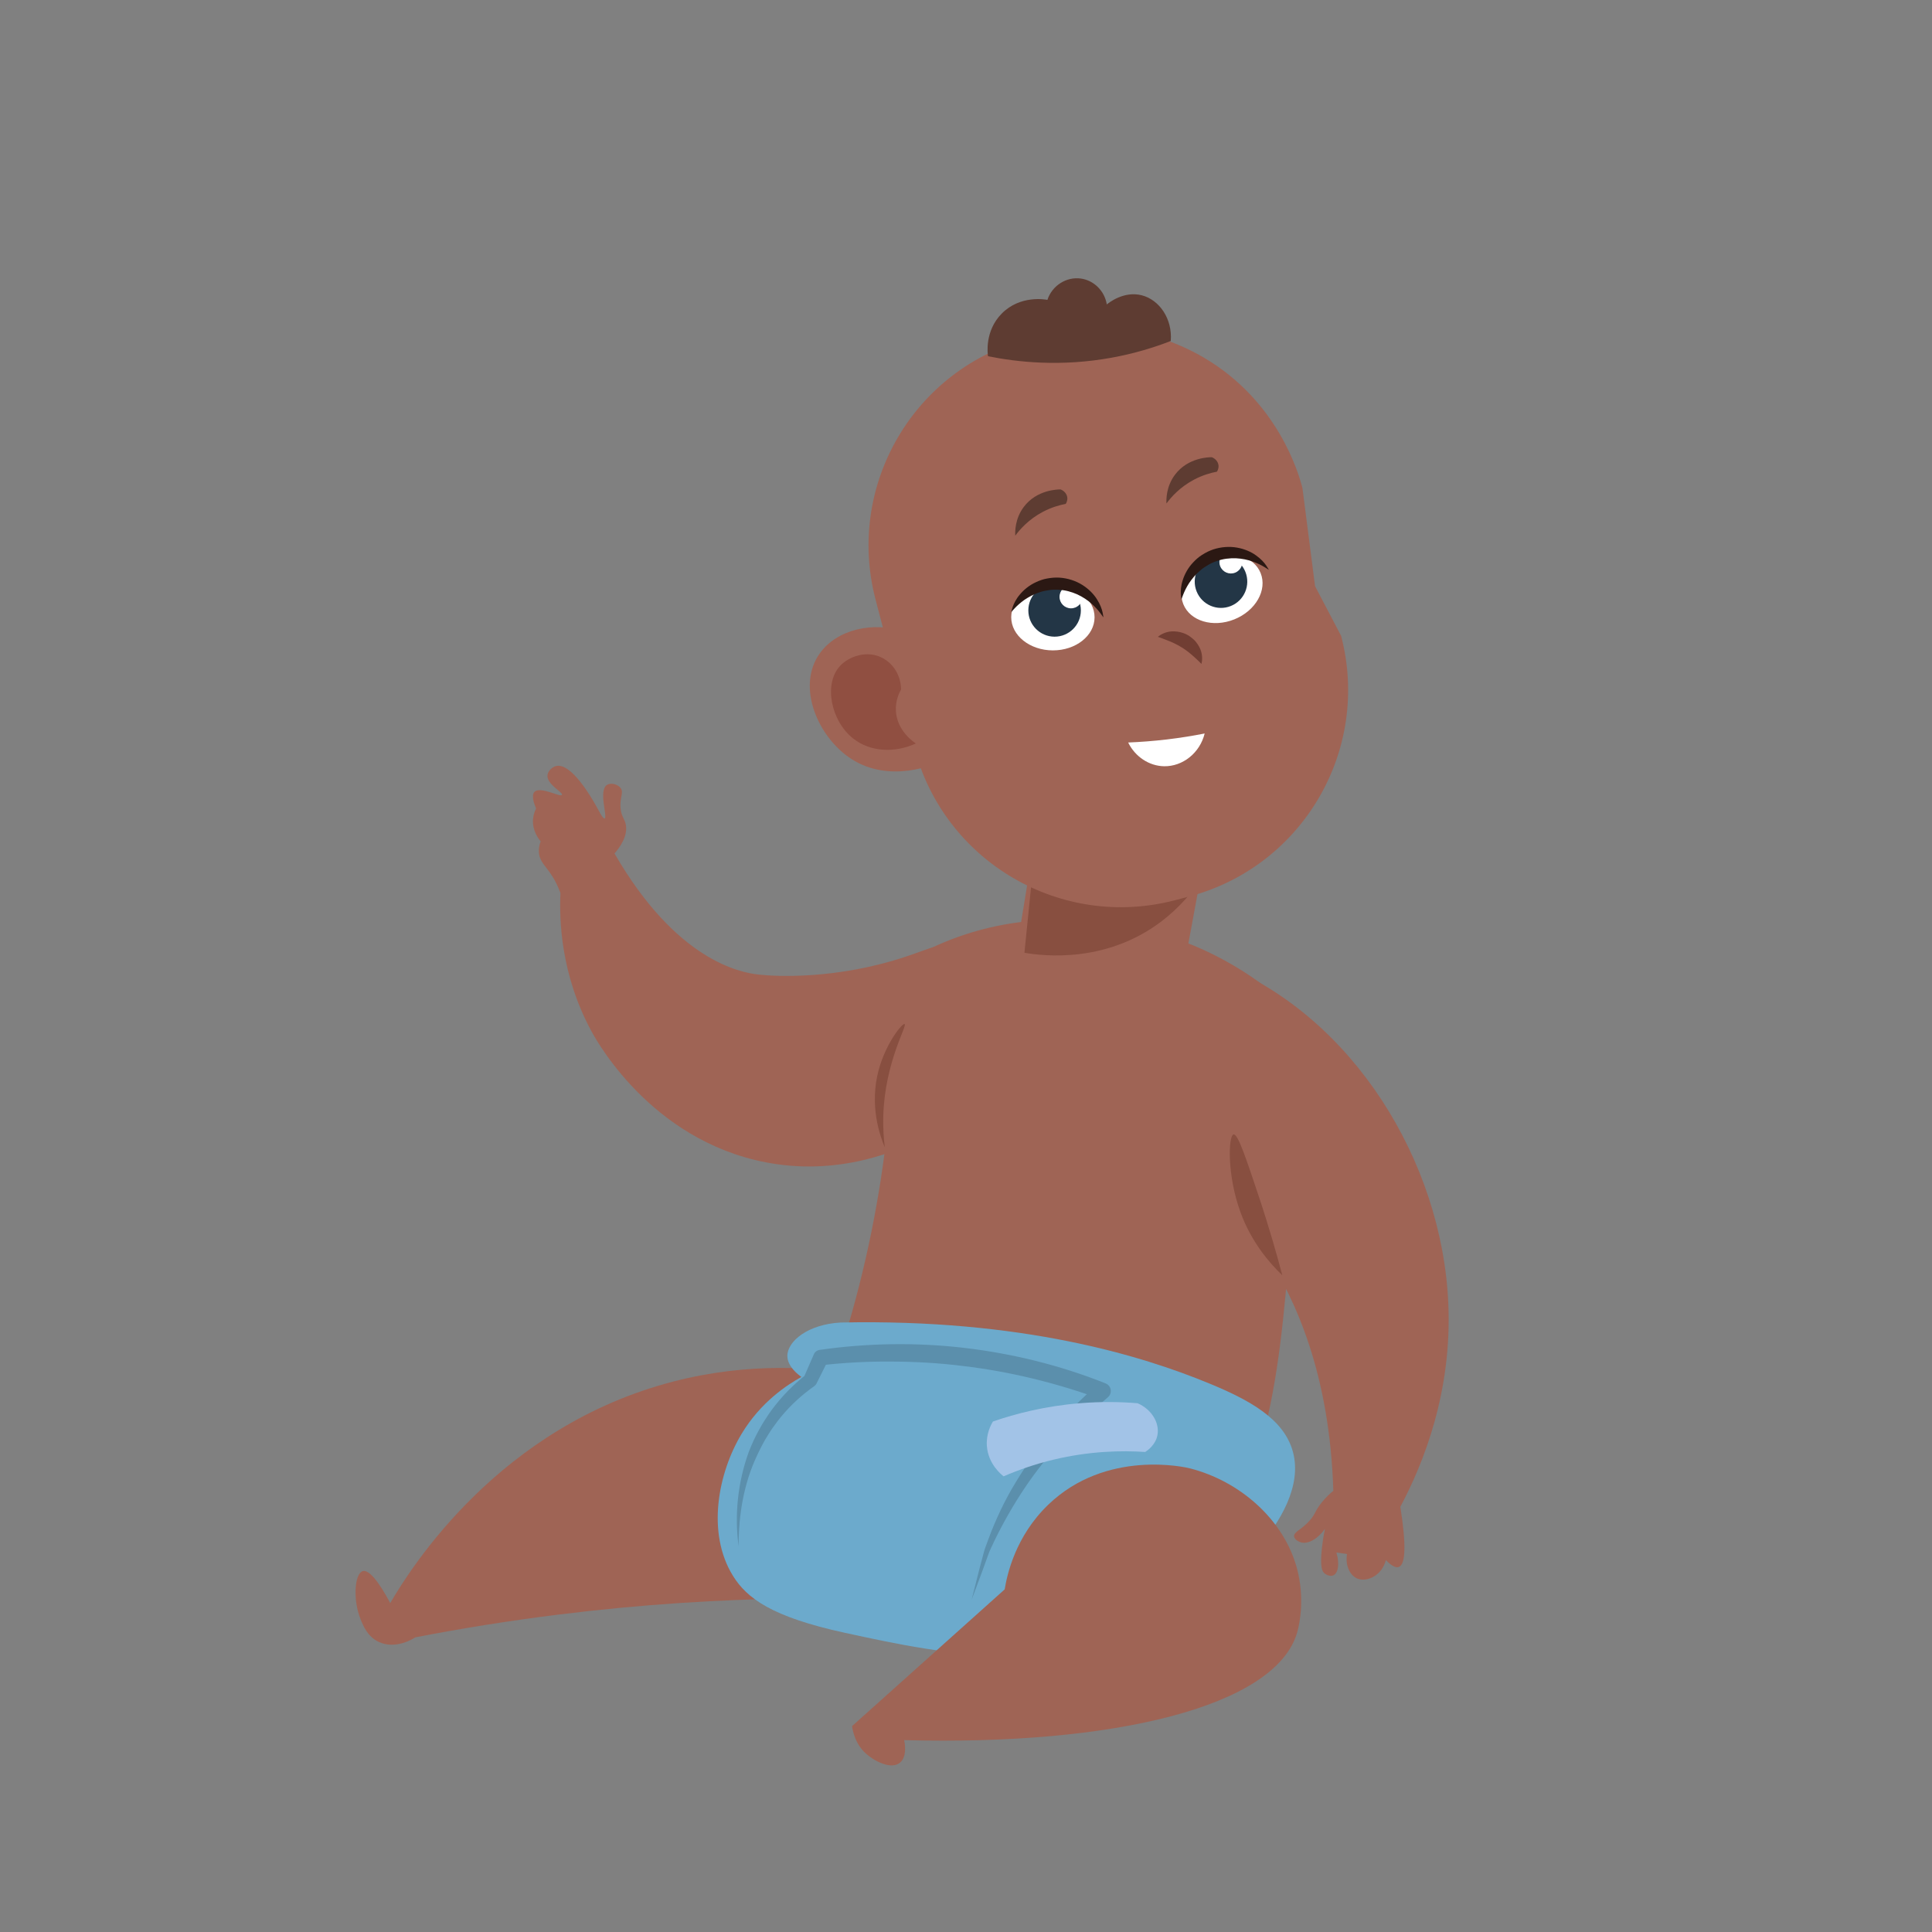 <svg enable-background="new 0 0 125 125" viewBox="0 0 125 125" xmlns="http://www.w3.org/2000/svg"><rect x="0" y="0" width="125" height="125" fill="#808080" stroke="none"/><g fill="#9f6455"><path d="m55.544 88.94c-2.817-.488-7.092-.817-11.971.443-11.275 2.913-16.982 12.043-18.327 14.336-.252-.48-1.198-2.227-1.773-2.069-.521.143-.662 1.82-.148 3.104.178.443.455 1.136 1.182 1.478 1.105.519 2.27-.232 2.365-.296 2.926-.567 6.033-1.072 9.311-1.478 5.404-.67 10.456-.971 15.075-1.035.972-1.084 2.182-2.698 3.104-4.877 1.729-4.088 1.446-7.806 1.182-9.606z"/><path d="m72.196 59.775c1.652.249 3.946.79 6.434 2.047 1.688.853 3.028 1.814 4.04 2.66 1.167 6.629 1.11 12.235.759 16.379-.663 7.828-1.444 17.833-7.883 21.085-2.262 1.142-4.691 1.04-9.459.788-7.228-.382-13.052-1.78-16.947-2.956 1.802-3.365 3.617-7.379 5.124-12.02 3.198-9.855 3.749-18.677 3.576-25.049.828-.555 1.778-1.099 2.857-1.577 4.583-2.03 8.962-1.757 11.499-1.357z"/><path d="m76.457 63.375c-1.187.771-2.426 1.64-3.698 2.62-2.272 1.751-4.232 3.535-5.902 5.226-.548-1.105-1.306-3.006-1.441-5.513-.075-1.395.063-2.604.239-3.535.773-4.732 1.547-9.463 2.32-14.195l10.965 1.959c-.827 4.479-1.655 8.958-2.483 13.438z"/></g><path d="m78.055 56.342c-.561.922-1.368 1.996-2.513 2.954-3.746 3.135-8.135 2.54-9.261 2.349.155-1.54.31-3.081.465-4.621 3.769-.227 7.539-.455 11.309-.682z" fill="#884f40"/><path d="m76.025 58.243.869-.227c7.387-1.932 11.809-9.487 9.877-16.873-.562-1.072-1.125-2.144-1.687-3.217-.273-2.121-.546-4.242-.818-6.363-.233-.891-1.561-5.606-6.391-8.433-3.054-1.787-6.789-2.41-10.482-1.444l-.869.227c-7.387 1.932-11.809 9.487-9.877 16.874l2.506 9.58c1.93 7.387 9.485 11.809 16.872 9.876z" fill="#9f6455"/><path d="m58.643 40.89c-2.226-.742-4.532-.128-5.611 1.393-1.527 2.152-.108 5.424 2.048 6.819 2.53 1.637 5.481.303 5.696.202-.71-2.805-1.422-5.61-2.133-8.414z" fill="#9f6455"/><path d="m58.299 44.607c-.008-.873-.479-1.665-1.224-2.048-.99-.51-2.153-.09-2.727.53-1.074 1.161-.59 3.573.875 4.71 1.086.844 2.649.938 4.034.303-.132-.085-1.22-.809-1.292-2.102-.037-.649.198-1.152.334-1.393z" fill="#904f41"/><path d="m66.236 32.801c.846-1.132 2.231-1.137 2.383-1.135.236.089.404.287.434.517.027.208-.068.368-.102.419-.395.074-.924.22-1.491.521-.913.485-1.476 1.133-1.772 1.534-.014-.258-.025-1.09.548-1.856z" fill="#5e3c32"/><path d="m76.019 30.717c.846-1.132 2.231-1.137 2.383-1.135.236.089.404.287.434.517.027.207-.068.367-.102.419-.395.074-.924.219-1.492.521-.913.485-1.476 1.133-1.772 1.534-.013-.258-.024-1.089.549-1.856z" fill="#5e3c32"/><path d="m65.426 39.93c-.003 1.184 1.202 2.146 2.691 2.15s2.698-.953 2.701-2.137c.003-1.183-1.202-2.146-2.69-2.15-1.49-.003-2.699.953-2.702 2.137z" fill="#fff"/><path d="m66.533 39.489c-.002.939.757 1.701 1.695 1.704.939.002 1.702-.757 1.704-1.696s-.757-1.701-1.695-1.704c-.939-.002-1.702.757-1.704 1.696z" fill="#233646"/><path d="m76.56 39.089c.441 1.098 1.919 1.539 3.3.984s2.144-1.895 1.703-2.994c-.441-1.098-1.919-1.539-3.3-.984-1.382.556-2.144 1.896-1.703 2.994z" fill="#fff"/><path d="m77.421 38.266c.35.871 1.34 1.293 2.211.943s1.293-1.34.944-2.211c-.35-.871-1.34-1.294-2.211-.944s-1.294 1.341-.944 2.212z" fill="#233646"/><path d="m68.551 38.614c-.001.411.331.744.742.745s.744-.331.745-.742-.331-.744-.742-.745c-.41-.001-.744.331-.745.742z" fill="#fff"/><path d="m78.948 36.638c.153.381.586.566.967.413s.566-.586.413-.967-.586-.566-.967-.413-.566.586-.413.967z" fill="#fff"/><path d="m71.389 39.944s-.07-.103-.197-.271c-.121-.164-.317-.387-.565-.612-.251-.225-.57-.44-.934-.608-.366-.159-.775-.28-1.193-.292-.099-.012-.202-.008-.326-.009-.096.008-.191.01-.296.028-.203.034-.407.065-.596.133-.383.119-.718.307-.998.495-.275.194-.489.394-.631.545-.144.156-.226.245-.226.245s.02-.122.093-.327c.072-.205.206-.497.454-.792.244-.295.597-.605 1.05-.811.224-.104.469-.196.728-.239.126-.026.267-.04.407-.053.113-.004.249-.014.387-.003.535.035 1.058.205 1.477.47.421.263.745.6.948.927.209.325.315.623.363.84.048.211.055.334.055.334z" fill="#2b1813"/><path d="m82.093 36.866s-.104-.07-.285-.178c-.173-.107-.438-.24-.753-.355-.317-.114-.694-.194-1.094-.214-.399-.01-.823.031-1.216.177-.096.026-.19.068-.306.114-.086.043-.173.081-.264.138-.176.107-.353.213-.502.346-.311.254-.55.554-.739.834-.183.283-.305.548-.381.742-.075.199-.118.312-.118.312s-.027-.12-.037-.338c-.01-.217.005-.538.124-.905.115-.365.327-.785.669-1.145.169-.18.361-.357.585-.495.107-.072.233-.137.358-.202.103-.046.225-.106.358-.148.509-.168 1.058-.206 1.546-.118.489.086.915.277 1.226.503.316.223.526.46.651.643.125.178.178.289.178.289z" fill="#2b1813"/><path d="m72.992 48.04c.453.92 1.354 1.52 2.326 1.536 1.198.02 2.311-.852 2.624-2.12-.752.149-1.565.281-2.434.385-.891.105-1.733.167-2.516.199z" fill="#fff"/><path d="m74.914 41.205s.256.08.563.206c.311.119.662.274.971.471.085.053.146.085.243.159.057.051.142.094.21.155.142.113.277.23.398.342.247.219.43.416.43.416s.092-.258.021-.652c-.035-.194-.122-.416-.265-.624-.073-.101-.149-.211-.262-.308-.076-.071-.203-.169-.31-.243-.473-.293-1.049-.332-1.422-.224-.383.109-.577.302-.577.302z" fill="#713e33"/><path d="m83.654 93.942c-.574-2.15-2.834-3.367-5.419-4.434-4.325-1.784-12.09-4.189-23.844-3.941-2.114.112-3.457 1.214-3.449 2.168.006.682.702 1.204.907 1.353-.952.528-2.637 1.639-3.862 3.672-1.526 2.531-2.287 6.404-.571 9.186.905 1.467 2.521 2.667 7.242 3.695 6.273 1.366 15.564 3.389 23.056-2.069.497-.363 7.102-5.281 5.94-9.63z" fill="#6caacc"/><path d="m83.921 105.64c.205-.697.48-2.327 0-4.138-.853-3.217-3.743-5.693-6.947-6.503-.229-.058-5.397-1.27-9.163 2.365-2.118 2.044-2.654 4.522-2.808 5.468-3.291 2.948-6.582 5.897-9.873 8.845.041.313.194 1.143.887 1.773.544.495 1.646 1.071 2.217.591.489-.411.291-1.347.266-1.455 13.54.363 24.009-2.158 25.421-6.946z" fill="#9f6455"/><path d="m62.865 103.5.497-1.967.26-.98c.072-.328.226-.666.328-.974.475-1.28 1.062-2.523 1.777-3.691 1.415-2.343 3.186-4.491 5.267-6.291l.156.899c-2.866-1.033-5.839-1.763-8.861-2.118-1.511-.19-3.032-.278-4.554-.284-1.522-.016-3.046.064-4.562.233l.389-.284-.729 1.46-.011.022c-.031.062-.077.114-.13.151-.801.563-1.531 1.231-2.159 1.989-.159.187-.292.375-.448.59-.159.206-.282.411-.412.616-.261.41-.488.858-.696 1.306-.854 1.802-1.195 3.837-1.188 5.872-.275-2.022-.058-4.131.65-6.095.189-.489.402-.961.661-1.426.13-.233.26-.47.401-.675.132-.204.282-.44.442-.65.627-.846 1.372-1.607 2.204-2.26l-.141.173.651-1.496c.068-.157.211-.259.368-.282l.021-.003c3.099-.443 6.263-.491 9.379-.123 3.117.368 6.189 1.129 9.101 2.29l.012.005c.271.108.403.415.295.686-.033.083-.087.155-.151.209-2.031 1.703-3.886 3.638-5.373 5.853-.741 1.107-1.407 2.268-1.989 3.473-.139.322-.298.588-.4.915l-.344.954z" fill="#5b8fac"/><path d="m73.604 90.789c-1.088-.089-2.349-.115-3.744 0-2.257.185-4.159.679-5.616 1.182-.135.222-.447.801-.394 1.576.081 1.178.941 1.861 1.084 1.971.915-.396 2.003-.786 3.251-1.084 2.328-.555 4.38-.594 5.912-.492.146-.094.664-.452.788-1.084.153-.778-.354-1.662-1.281-2.069z" fill="#a2c3e7"/><path d="m75.082 61.28c-.939 1.474-2.018 3.698-1.921 6.355.195 5.35 5.091 7.869 8.72 13.449 1.929 2.967 4.149 7.787 4.385 15.371-.186.152-.459.395-.739.739-.464.57-.395.736-.788 1.182-.54.613-1.051.732-1.01 1.035.033.24.383.362.407.369.47.157 1.103-.188 1.589-.862-.101.478-.161.896-.197 1.232-.141 1.289.037 1.525.148 1.626.154.141.408.23.591.148.299-.133.424-.725.197-1.478l.69.099c-.13.707.172 1.365.64 1.576.611.275 1.612-.163 1.872-1.182.36.368.639.516.837.443.449-.165.482-1.462.099-3.892 1.502-2.822 3.354-7.436 3.104-13.154-.407-9.284-6.227-18.479-14.484-21.874-1.645-.676-3.104-1.007-4.14-1.182z" fill="#9f6455"/><path d="m61.633 61.28c-.661-.343-1.402.068-2.956.591-4.549 1.53-8.545 1.304-9.607 1.182-1.159-.132-5.294-.878-9.311-7.833.713-.825.801-1.422.739-1.823-.066-.426-.286-.521-.345-1.084-.074-.708.225-1.031 0-1.33-.186-.248-.64-.361-.887-.197-.562.372.065 2.1-.148 2.168-.113.036-.334-.436-.591-.887-.237-.416-1.533-2.69-2.513-2.512-.294.053-.558.327-.591.591-.074.593 1.021 1.123.936 1.281-.095.175-1.399-.57-1.774-.197-.213.212-.054.717.099 1.084-.082.16-.174.396-.197.69-.059.747.375 1.29.493 1.429-.075.199-.154.497-.099.837.089.546.458.78.887 1.478.143.232.33.577.493 1.035-.076 1.708.004 5.259 2.02 8.966.475.873 4.229 7.453 11.971 8.572 4.727.683 8.54-1.133 10.198-2.069 2.556-8.96 2.149-11.472 1.183-11.972z" fill="#9f6455"/><path d="m82.965 82.513c-.317-1.21-.815-2.99-1.527-5.124-.836-2.504-1.351-4.044-1.626-3.991-.343.067-.431 2.631.444 5.025.706 1.938 1.867 3.281 2.709 4.09z" fill="#884f40"/><path d="m57.248 74.236c-.063-.496-.125-1.211-.099-2.069.109-3.467 1.572-5.818 1.38-5.912-.148-.072-1.203 1.223-1.675 2.956-.629 2.31.081 4.282.394 5.025z" fill="#884f40"/><path d="m63.924 23.048c-.024-.161-.223-1.635.887-2.759 1.201-1.217 2.838-.911 2.956-.887.309-.935 1.237-1.511 2.168-1.38.845.12 1.532.799 1.675 1.675.109-.091 1.098-.894 2.266-.591 1.144.296 1.987 1.529 1.872 2.956-1.079.419-2.366.817-3.843 1.084-3.272.592-6.076.287-7.981-.098z" fill="#5e3c32"/></svg>